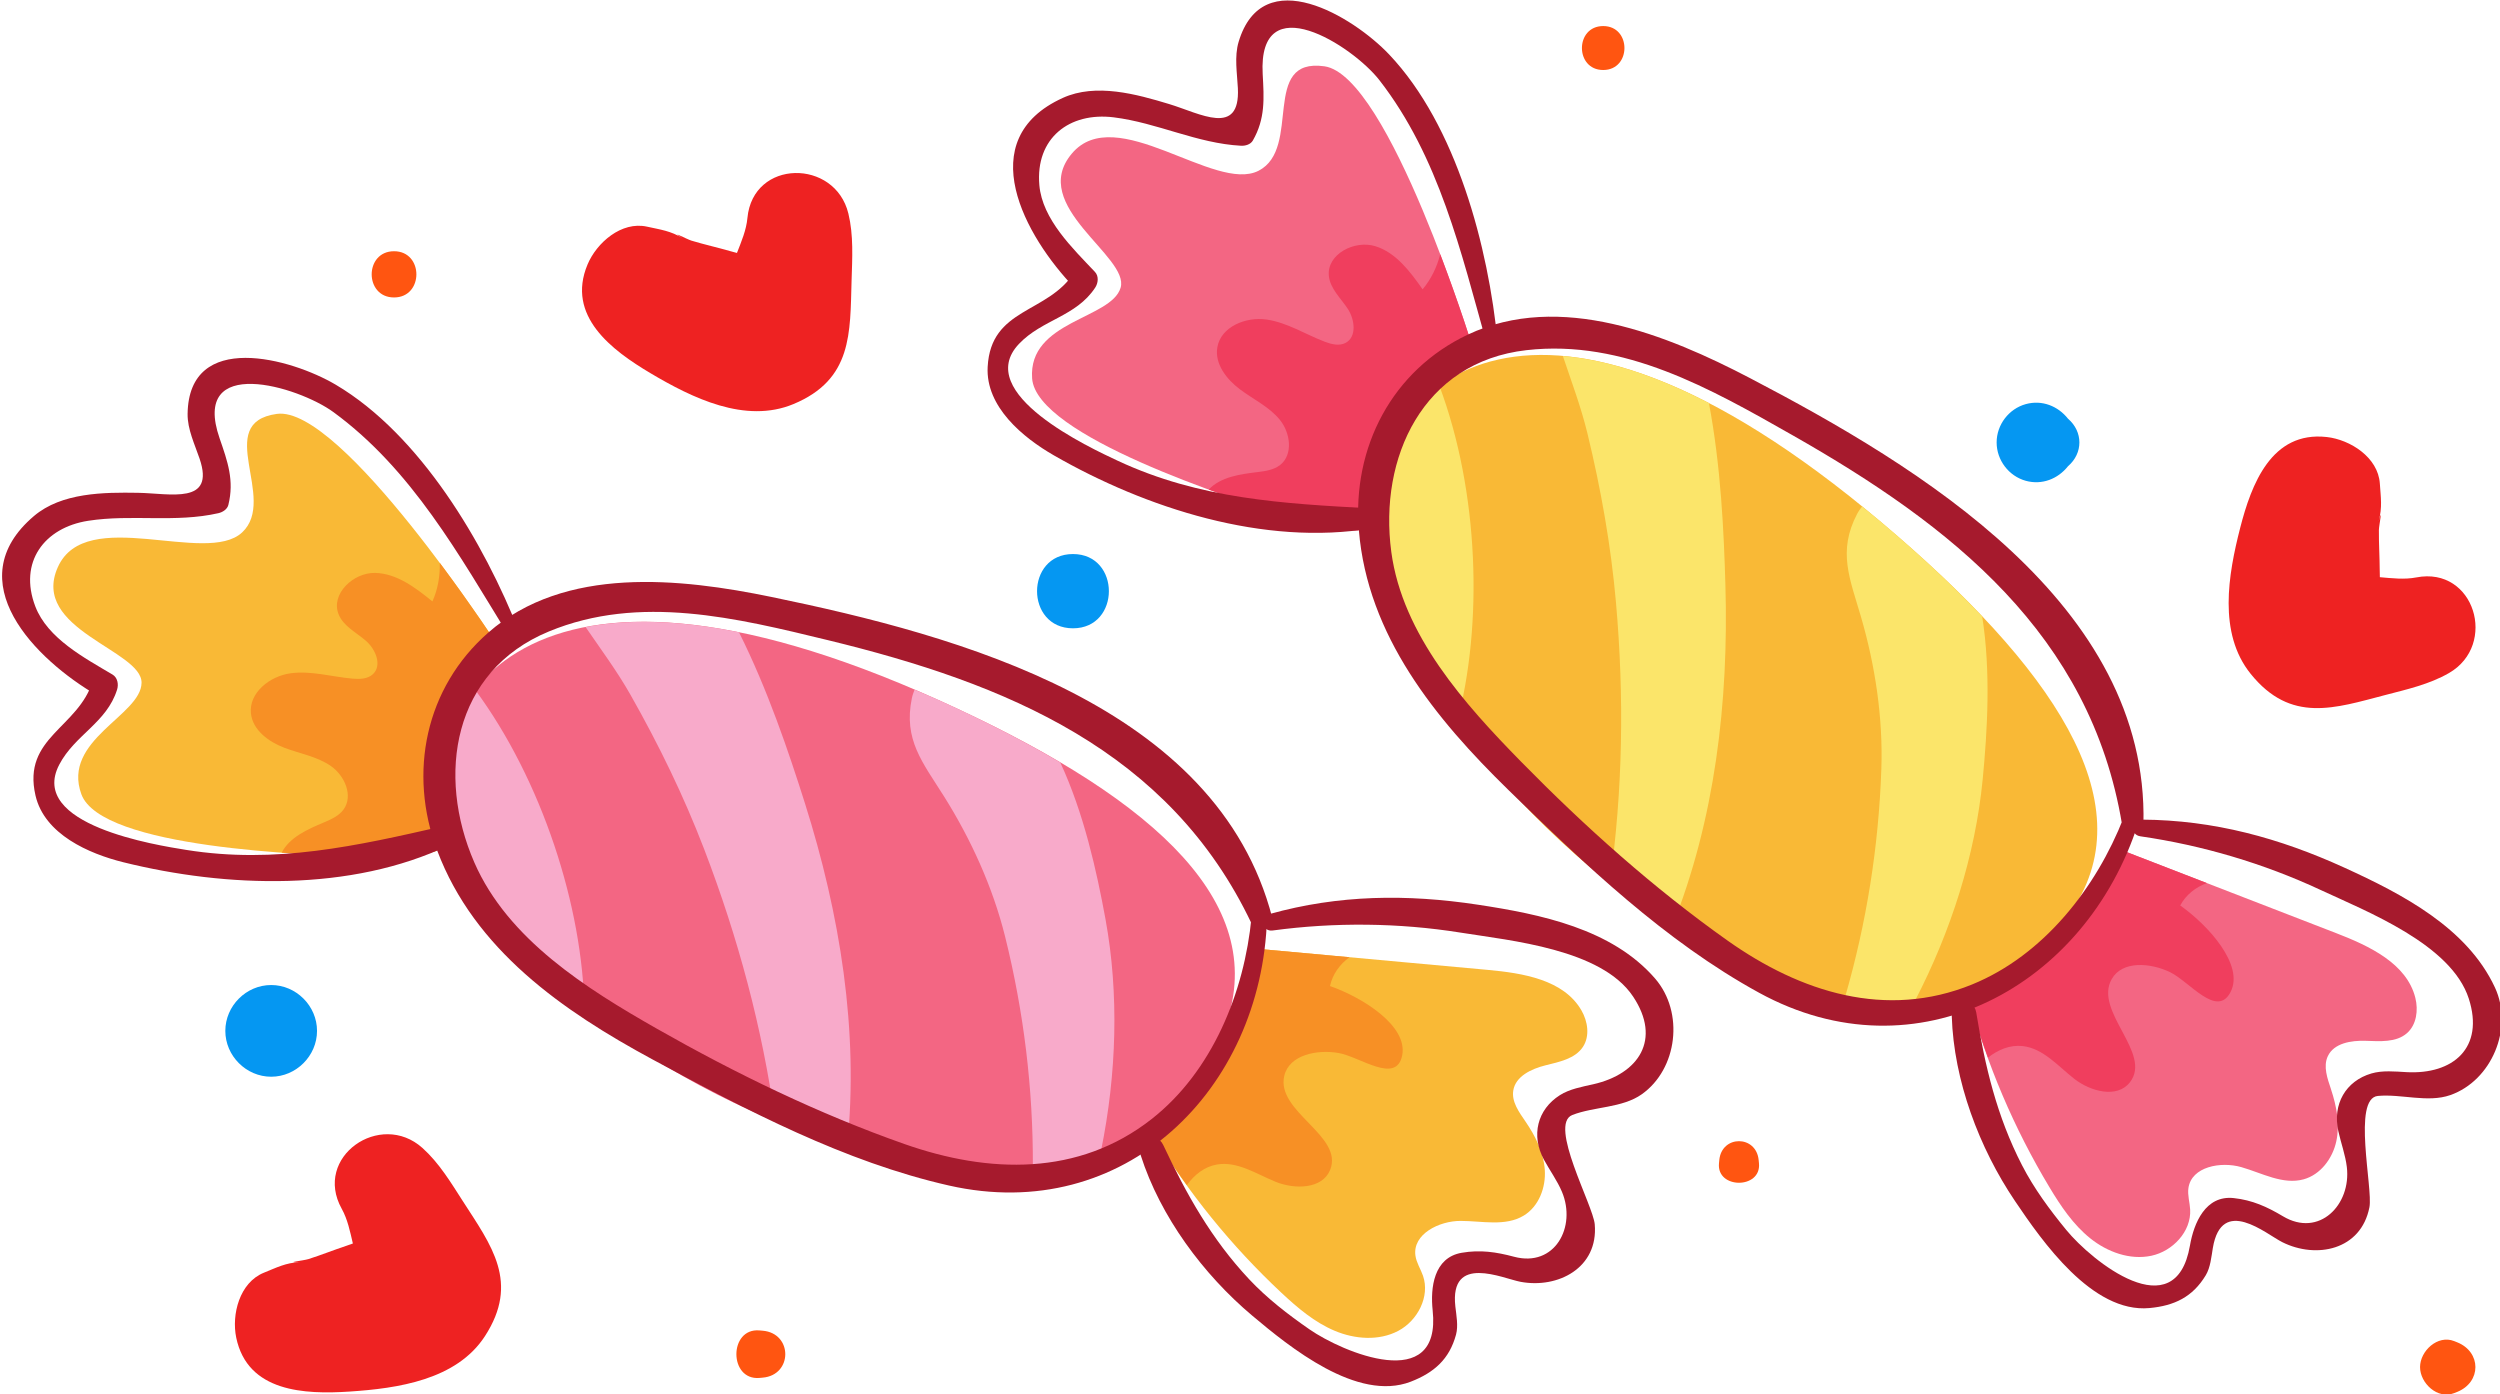 <?xml version="1.0" encoding="UTF-8" standalone="no"?>
<svg
   xmlns:dc="http://purl.org/dc/elements/1.1/"
   xmlns:cc="http://creativecommons.org/ns#"
   xmlns:rdf="http://www.w3.org/1999/02/22-rdf-syntax-ns#"
   xmlns:svg="http://www.w3.org/2000/svg"
   xmlns="http://www.w3.org/2000/svg"
   xmlns:sodipodi="http://sodipodi.sourceforge.net/DTD/sodipodi-0.dtd"
   xmlns:inkscape="http://www.inkscape.org/namespaces/inkscape"
   width="448.247mm"
   height="250mm"
   viewBox="0 0 448.247 250"
   version="1.1"
   id="svg3162"
   inkscape:version="1.0.2 (e86c8708, 2021-01-15)"
   sodipodi:docname="escuela1.svg">
  <defs
     id="defs3156" />
  <sodipodi:namedview
     id="base"
     pagecolor="#ffffff"
     bordercolor="#666666"
     borderopacity="1.0"
     inkscape:pageopacity="0.0"
     inkscape:pageshadow="2"
     inkscape:zoom="0.12374369"
     inkscape:cx="-615.94057"
     inkscape:cy="-389.08247"
     inkscape:document-units="mm"
     inkscape:current-layer="layer1"
     showgrid="false"
     fit-margin-top="0"
     fit-margin-left="0"
     fit-margin-right="0"
     fit-margin-bottom="0"
     inkscape:window-width="1680"
     inkscape:window-height="941"
     inkscape:window-x="0"
     inkscape:window-y="25"
     inkscape:window-maximized="1"
     inkscape:document-rotation="0" />
  <g
     inkscape:label="Capa 1"
     inkscape:groupmode="layer"
     id="layer1"
     transform="translate(-47.669,236.535)">
    <g
       id="g5495"
       transform="matrix(-3.081,0,0,-3.081,2424.066,329.225)">
      <path
         d="m 682.528,118.356 c -0.577,-0.844 -1.054,-1.795 -1.121,-2.815 -0.067,-1.02 0.347,-2.118 1.22,-2.65 1.07,-0.652 2.432,-0.314 3.684,-0.313 1.252,7e-4 2.791,-0.771 2.626,-2.012 -0.056,-0.419 -0.305,-0.784 -0.443,-1.184 -0.414,-1.205 0.313,-2.606 1.439,-3.202 1.126,-0.596 2.524,-0.492 3.698,0.002 1.175,0.494 2.165,1.336 3.096,2.206 2.922,2.731 5.462,5.869 7.526,9.295 -3.362,2.58 -5.646,6.522 -6.212,10.722 -4.435,-0.406 -8.87,-0.812 -13.306,-1.218 -2.057,-0.189 -4.428,-0.569 -5.46,-2.358 -0.371,-0.643 -0.497,-1.491 -0.093,-2.114 0.456,-0.703 1.383,-0.882 2.196,-1.086 0.812,-0.204 1.73,-0.634 1.864,-1.461 0.107,-0.658 -0.338,-1.262 -0.714,-1.812"
         style="fill:#f9b936;fill-opacity:1;fill-rule:nonzero;stroke:none;stroke-width:0.1"
         id="path490"
         inkscape:connector-curvature="0" />
      <path
         d="m 742.411,146.179 c 0,0 9.041,13.882 12.786,13.363 3.745,-0.519 -0.073,-4.945 2.02,-6.898 2.093,-1.953 9.1,1.61 10.724,-2.02 1.624,-3.631 -4.898,-4.828 -4.872,-6.731 0.025,-1.903 4.651,-3.323 3.504,-6.482 -1.147,-3.159 -13.165,-3.533 -16.402,-3.644 -3.237,-0.112 -4.307,0.364 -4.307,0.364 0,0 0.269,8.652 -3.453,12.048"
         style="fill:#f9b936;fill-opacity:1;fill-rule:nonzero;stroke:none;stroke-width:0.1"
         id="path492"
         inkscape:connector-curvature="0" />
      <path
         d="m 750.171,133.767 c 0.969,0.033 2.73,0.092 4.746,0.24 -0.473,0.906 -1.512,1.363 -2.464,1.763 -0.427,0.18 -0.873,0.381 -1.144,0.757 -0.572,0.792 -0.061,1.964 0.741,2.522 0.802,0.558 1.805,0.719 2.718,1.067 0.913,0.349 1.834,1.026 1.936,1.997 0.127,1.203 -1.103,2.169 -2.302,2.333 -1.198,0.165 -2.399,-0.202 -3.603,-0.31 -0.422,-0.038 -0.896,-0.026 -1.202,0.267 -0.54,0.516 -0.145,1.451 0.42,1.938 0.566,0.488 1.309,0.849 1.586,1.542 0.47,1.176 -0.858,2.432 -2.124,2.405 -1.266,-0.028 -2.352,-0.862 -3.337,-1.658 -0.316,0.702 -0.447,1.474 -0.427,2.243 -1.914,-2.561 -3.304,-4.694 -3.304,-4.694 3.722,-3.396 3.453,-12.048 3.453,-12.048 0,0 1.07,-0.476 4.307,-0.364"
         style="fill:#f79025;fill-opacity:1;fill-rule:nonzero;stroke:none;stroke-width:0.1"
         id="path494"
         inkscape:connector-curvature="0" />
      <path
         d="m 698.041,128.405 c -1.755,-0.16 -3.511,-0.321 -5.267,-0.482 0.562,-0.405 0.99,-0.999 1.133,-1.678 -1.889,-0.66 -4.535,-2.311 -4.201,-4.029 0.333,-1.717 2.462,-0.081 3.704,0.134 1.242,0.214 2.863,-0.098 3.157,-1.323 0.504,-2.098 -3.483,-3.491 -2.665,-5.487 0.457,-1.115 2.057,-1.14 3.173,-0.685 1.115,0.454 2.224,1.209 3.412,1.005 0.722,-0.125 1.314,-0.594 1.748,-1.198 0.71,0.982 1.393,1.983 2.018,3.021 -3.362,2.58 -5.646,6.522 -6.212,10.722"
         style="fill:#f79025;fill-opacity:1;fill-rule:nonzero;stroke:none;stroke-width:0.1"
         id="path496"
         inkscape:connector-curvature="0" />
      <path
         d="m 716.719,142.903 c -11.81,-5.323 -19.135,-11.354 -16.86,-18.568 2.274,-7.213 10.087,-10.59 21.408,-7.607 11.321,2.983 22.814,11.966 24.252,18.822 1.437,6.856 -4.467,18.319 -28.8,7.353"
         style="fill:#f36683;fill-opacity:1;fill-rule:nonzero;stroke:none;stroke-width:0.1"
         id="path498"
         inkscape:connector-curvature="0" />
      <path
         d="m 697.411,130.441 c -4.021,1.121 -7.984,1.164 -12.102,0.54 -3.641,-0.552 -7.809,-1.399 -10.318,-4.296 -1.711,-1.977 -1.304,-5.27 0.774,-6.738 1.139,-0.805 2.771,-0.71 4.04,-1.205 1.403,-0.546 -1.208,-5.248 -1.304,-6.361 -0.219,-2.544 2.151,-3.754 4.316,-3.348 1.041,0.195 4.139,1.65 3.796,-1.434 -0.058,-0.517 -0.178,-1.127 -0.039,-1.64 0.385,-1.423 1.27,-2.209 2.631,-2.736 3.113,-1.204 7.064,2.023 9.231,3.845 2.85,2.397 5.348,5.766 6.488,9.333 0.276,0.861 -0.903,1.463 -1.309,0.599 -1.358,-2.882 -2.802,-5.468 -4.997,-7.812 -1.046,-1.116 -2.263,-2.053 -3.515,-2.921 -1.918,-1.331 -7.694,-3.789 -7.17,1.101 0.141,1.318 -0.059,3.077 -1.694,3.356 -1.073,0.184 -2,0.047 -3.044,-0.232 -2.368,-0.631 -3.643,1.736 -2.787,3.777 0.271,0.647 0.716,1.257 1.051,1.875 0.759,1.403 0.389,2.919 -0.933,3.754 -0.568,0.358 -1.289,0.486 -1.932,0.631 -2.662,0.601 -3.99,2.611 -2.323,5.108 1.843,2.761 7.098,3.248 10.043,3.719 3.593,0.574 7.325,0.61 10.929,0.123 0.636,-0.086 0.765,0.795 0.168,0.962 v 0"
         style="fill:#a61a2d;fill-opacity:1;fill-rule:nonzero;stroke:none;stroke-width:0.1"
         id="path500"
         inkscape:connector-curvature="0" />
      <path
         d="m 741.673,146.587 c 2.906,4.725 5.658,9.71 10.226,13.056 2.062,1.511 8.325,3.378 6.628,-1.523 -0.467,-1.352 -0.861,-2.451 -0.509,-3.876 0.064,-0.258 0.337,-0.424 0.577,-0.479 2.514,-0.573 5.05,-0.049 7.578,-0.443 2.568,-0.399 4.06,-2.417 3.079,-4.984 -0.714,-1.869 -2.876,-3.003 -4.496,-3.967 -0.295,-0.175 -0.358,-0.573 -0.264,-0.872 0.605,-1.934 2.456,-2.627 3.366,-4.367 1.837,-3.513 -5.66,-4.686 -7.386,-4.963 -5.199,-0.836 -9.932,0.233 -14.953,1.381 -0.663,0.151 -0.93,-0.827 -0.344,-1.107 5.718,-2.729 12.951,-2.483 18.953,-0.993 2.006,0.498 4.594,1.625 5.114,3.889 0.778,3.386 -2.504,3.916 -3.341,6.684 -0.088,-0.291 -0.176,-0.581 -0.264,-0.872 3.6,2.085 8.162,6.651 3.695,10.446 -1.612,1.37 -4.069,1.385 -6.05,1.353 -1.881,-0.031 -4.509,-0.714 -3.591,1.985 0.28,0.825 0.709,1.711 0.698,2.602 -0.062,4.903 -6.03,3.236 -8.622,1.703 -4.921,-2.912 -8.635,-9.208 -10.676,-14.386 -0.155,-0.394 0.37,-0.611 0.582,-0.267 v 0"
         style="fill:#a61a2d;fill-opacity:1;fill-rule:nonzero;stroke:none;stroke-width:0.1"
         id="path502"
         inkscape:connector-curvature="0" />
      <path
         d="m 743.671,143.507 c -3.908,-5.279 -6.287,-12.674 -6.372,-18.661 2.849,2.244 5.175,4.68 6.646,7.041 0.384,0.988 0.798,1.971 1.281,2.944 0.062,0.126 0.138,0.242 0.204,0.366 0.03,0.118 0.064,0.236 0.089,0.353 0.519,2.477 0.072,5.552 -1.848,7.957"
         style="fill:#f8aaca;fill-opacity:1;fill-rule:nonzero;stroke:none;stroke-width:0.1"
         id="path504"
         inkscape:connector-curvature="0" />
      <path
         d="m 726.187,118.389 c 0.751,5.41 2.165,10.667 4.137,15.811 1.195,3.117 2.648,6.094 4.292,8.995 0.776,1.369 1.721,2.642 2.611,3.941 -2.373,0.458 -5.317,0.431 -8.926,-0.304 -1.673,-3.339 -2.893,-6.969 -3.837,-9.95 -2.036,-6.44 -3.151,-13.239 -2.459,-19.947 1.402,0.401 2.801,0.89 4.182,1.454"
         style="fill:#f8aaca;fill-opacity:1;fill-rule:nonzero;stroke:none;stroke-width:0.1"
         id="path506"
         inkscape:connector-curvature="0" />
      <path
         d="m 711.2,115.786 c -0.015,4.488 0.522,8.933 1.614,13.333 0.713,2.87 1.987,5.669 3.559,8.169 1.245,1.981 2.367,3.29 1.868,5.711 -0.036,0.175 -0.098,0.334 -0.157,0.494 -0.453,-0.194 -0.899,-0.38 -1.365,-0.59 -2.616,-1.179 -4.996,-2.395 -7.116,-3.649 -1.364,-2.935 -2.113,-6.293 -2.63,-9.116 -0.796,-4.35 -0.648,-9.01 0.254,-13.448 1.203,-0.447 2.536,-0.743 3.973,-0.904"
         style="fill:#f8aaca;fill-opacity:1;fill-rule:nonzero;stroke:none;stroke-width:0.1"
         id="path508"
         inkscape:connector-curvature="0" />
      <path
         d="m 697.573,130.183 c 0.317,-9.976 8.305,-17.859 18.509,-15.546 6.073,1.376 11.814,4.399 17.256,7.34 5.226,2.824 10.357,6.389 12.526,12.154 1.708,4.538 0.684,9.482 -2.972,12.683 -4.46,3.905 -11.18,3.17 -16.494,2.072 -10.839,-2.238 -25.919,-6.276 -29.129,-18.662 -0.184,-0.709 0.893,-0.997 1.19,-0.369 4.789,10.115 14.319,14.002 24.653,16.516 5.322,1.294 10.974,2.692 16.253,0.509 5.597,-2.313 6.551,-8.369 4.338,-13.443 -1.954,-4.479 -6.541,-7.352 -10.614,-9.669 -4.582,-2.607 -9.44,-4.967 -14.418,-6.717 -4.91,-1.726 -10.131,-1.881 -14.38,1.452 -3.539,2.776 -5.402,7.387 -5.817,11.758 -0.055,0.585 -0.919,0.5 -0.901,-0.078 v 0"
         style="fill:#a61a2d;fill-opacity:1;fill-rule:nonzero;stroke:none;stroke-width:0.1"
         id="path510"
         inkscape:connector-curvature="0" />
      <path
         d="m 635.651,120.226 c -0.323,-0.97 -0.521,-2.015 -0.305,-3.015 0.215,-0.999 0.915,-1.94 1.9,-2.213 1.207,-0.333 2.425,0.366 3.628,0.71 1.204,0.344 2.896,0.025 3.077,-1.214 0.061,-0.419 -0.079,-0.839 -0.101,-1.261 -0.068,-1.272 1.016,-2.42 2.262,-2.684 1.246,-0.264 2.562,0.22 3.555,1.017 0.994,0.797 1.716,1.879 2.372,2.971 2.06,3.428 3.643,7.142 4.687,11.003 -3.941,1.558 -7.219,4.723 -8.915,8.606 -4.154,-1.607 -8.307,-3.215 -12.461,-4.823 -1.926,-0.745 -4.103,-1.761 -4.604,-3.765 -0.18,-0.72 -0.069,-1.57 0.491,-2.058 0.632,-0.55 1.572,-0.469 2.409,-0.442 0.838,0.027 1.837,-0.135 2.193,-0.893 0.283,-0.604 0.021,-1.306 -0.19,-1.939"
         style="fill:#f36683;fill-opacity:1;fill-rule:nonzero;stroke:none;stroke-width:0.1"
         id="path512"
         inkscape:connector-curvature="0" />
      <path
         d="m 685.602,163.411 c 0,0 4.885,15.83 8.628,16.359 3.744,0.528 1.287,-4.775 3.836,-6.079 2.548,-1.304 8.309,4.045 10.866,0.999 2.558,-3.045 -3.385,-5.986 -2.838,-7.809 0.546,-1.823 5.385,-1.92 5.149,-5.272 -0.237,-3.352 -11.691,-7.009 -14.774,-8.005 -3.082,-0.995 -4.241,-0.831 -4.241,-0.831 0,0 -2.115,8.394 -6.626,10.638"
         style="fill:#f36683;fill-opacity:1;fill-rule:nonzero;stroke:none;stroke-width:0.1"
         id="path514"
         inkscape:connector-curvature="0" />
      <path
         d="m 696.47,153.604 c 0.923,0.298 2.601,0.838 4.498,1.534 -0.704,0.742 -1.828,0.895 -2.853,1.019 -0.46,0.056 -0.944,0.127 -1.308,0.414 -0.767,0.605 -0.597,1.872 0.021,2.629 0.618,0.757 1.539,1.186 2.321,1.772 0.782,0.585 1.482,1.489 1.314,2.451 -0.208,1.192 -1.656,1.783 -2.854,1.612 -1.197,-0.17 -2.251,-0.853 -3.38,-1.287 -0.395,-0.152 -0.854,-0.271 -1.229,-0.073 -0.66,0.348 -0.538,1.355 -0.128,1.98 0.411,0.624 1.026,1.175 1.102,1.917 0.13,1.26 -1.492,2.104 -2.701,1.73 -1.21,-0.374 -2.025,-1.474 -2.754,-2.51 -0.497,0.588 -0.834,1.295 -1.026,2.04 -1.137,-2.988 -1.889,-5.421 -1.889,-5.421 4.511,-2.244 6.626,-10.638 6.626,-10.638 0,0 1.159,-0.164 4.241,0.831"
         style="fill:#f03e5e;fill-opacity:1;fill-rule:nonzero;stroke:none;stroke-width:0.1"
         id="path516"
         inkscape:connector-curvature="0" />
      <path
         d="m 647.812,134.146 c -1.645,-0.636 -3.289,-1.272 -4.933,-1.909 0.651,-0.235 1.226,-0.689 1.55,-1.303 -1.635,-1.152 -3.727,-3.466 -2.935,-5.026 0.791,-1.56 2.39,0.597 3.526,1.145 1.135,0.547 2.779,0.691 3.398,-0.407 1.06,-1.878 -2.391,-4.312 -1.057,-6.007 0.745,-0.947 2.29,-0.532 3.239,0.211 0.948,0.744 1.807,1.773 3.005,1.903 0.729,0.079 1.427,-0.21 2.01,-0.672 0.414,1.139 0.796,2.289 1.112,3.459 -3.941,1.558 -7.219,4.723 -8.915,8.606"
         style="fill:#f03e5e;fill-opacity:1;fill-rule:nonzero;stroke:none;stroke-width:0.1"
         id="path518"
         inkscape:connector-curvature="0" />
      <path
         d="m 661.795,153.212 c -9.896,-8.358 -15.285,-16.168 -11.119,-22.481 4.166,-6.313 12.606,-7.416 22.674,-1.441 10.068,5.974 18.655,17.765 18.157,24.753 -0.499,6.987 -9.322,16.391 -29.712,-0.831"
         style="fill:#f9b936;fill-opacity:1;fill-rule:nonzero;stroke:none;stroke-width:0.1"
         id="path520"
         inkscape:connector-curvature="0" />
      <path
         d="m 646.647,135.93 c -4.175,-0.025 -7.997,-1.071 -11.786,-2.801 -3.35,-1.529 -7.126,-3.487 -8.744,-6.962 -1.103,-2.37 0.192,-5.425 2.594,-6.267 1.316,-0.461 2.859,0.078 4.216,-0.049 1.499,-0.141 0.279,-5.379 0.491,-6.475 0.488,-2.507 3.099,-3.02 5.069,-2.036 0.948,0.474 3.528,2.722 4.044,-0.337 0.086,-0.513 0.138,-1.133 0.412,-1.588 0.761,-1.263 1.827,-1.776 3.281,-1.909 3.324,-0.304 6.237,3.883 7.821,6.23 2.084,3.087 3.561,7.012 3.679,10.755 0.029,0.904 -1.27,1.159 -1.424,0.217 -0.514,-3.144 -1.193,-6.027 -2.661,-8.883 -0.699,-1.361 -1.613,-2.595 -2.579,-3.774 -1.479,-1.806 -6.359,-5.754 -7.197,-0.908 -0.226,1.306 -0.901,2.943 -2.55,2.763 -1.082,-0.118 -1.935,-0.504 -2.864,-1.059 -2.104,-1.257 -3.979,0.669 -3.716,2.867 0.083,0.697 0.344,1.406 0.496,2.092 0.345,1.557 -0.426,2.913 -1.927,3.353 -0.644,0.189 -1.373,0.114 -2.032,0.077 -2.725,-0.152 -4.553,1.417 -3.635,4.275 1.015,3.161 5.934,5.071 8.637,6.332 3.298,1.538 6.876,2.596 10.476,3.117 0.635,0.091 0.517,0.974 -0.102,0.97 v 0"
         style="fill:#a61a2d;fill-opacity:1;fill-rule:nonzero;stroke:none;stroke-width:0.1"
         id="path522"
         inkscape:connector-curvature="0" />
      <path
         d="m 684.781,163.602 c 1.498,5.341 2.777,10.889 6.251,15.36 1.569,2.018 7.08,5.533 6.793,0.354 -0.079,-1.428 -0.156,-2.593 0.573,-3.866 0.133,-0.232 0.441,-0.316 0.686,-0.303 2.575,0.138 4.869,1.338 7.409,1.653 2.579,0.321 4.567,-1.21 4.329,-3.948 -0.174,-1.993 -1.942,-3.677 -3.236,-5.048 -0.235,-0.25 -0.187,-0.65 -0.015,-0.912 1.113,-1.693 3.084,-1.852 4.436,-3.275 2.73,-2.874 -4.158,-6.059 -5.741,-6.799 -4.77,-2.23 -9.615,-2.501 -14.758,-2.775 -0.679,-0.036 -0.667,-1.05 -0.027,-1.159 6.247,-1.055 13.135,1.165 18.498,4.246 1.792,1.029 3.972,2.823 3.851,5.142 -0.181,3.47 -3.483,3.079 -5.047,5.511 -0.005,-0.303 -0.01,-0.607 -0.015,-0.911 2.89,2.993 6.024,8.636 0.687,11.059 -1.926,0.875 -4.292,0.216 -6.189,-0.359 -1.801,-0.545 -4.139,-1.924 -3.997,0.924 0.043,0.87 0.212,1.839 -0.043,2.693 -1.405,4.698 -6.686,1.458 -8.758,-0.728 -3.933,-4.149 -5.777,-11.223 -6.32,-16.763 -0.041,-0.421 0.524,-0.486 0.633,-0.096 v 0"
         style="fill:#a61a2d;fill-opacity:1;fill-rule:nonzero;stroke:none;stroke-width:0.1"
         id="path524"
         inkscape:connector-curvature="0" />
      <path
         d="m 687.547,161.187 c -2.309,-6.148 -2.568,-13.912 -1.007,-19.692 2.123,2.939 3.692,5.92 4.459,8.594 0.098,1.055 0.227,2.114 0.423,3.183 0.026,0.138 0.068,0.27 0.096,0.407 -0.003,0.122 -0.002,0.245 -0.011,0.364 -0.18,2.525 -1.454,5.359 -3.961,7.144"
         style="fill:#fbe56a;fill-opacity:1;fill-rule:nonzero;stroke:none;stroke-width:0.1"
         id="path526"
         inkscape:connector-curvature="0" />
      <path
         d="m 677.625,132.237 c -0.762,5.408 -0.844,10.851 -0.359,16.339 0.294,3.325 0.874,6.586 1.659,9.828 0.371,1.529 0.93,3.013 1.43,4.505 -2.409,-0.21 -5.231,-1.044 -8.5,-2.741 -0.693,-3.67 -0.871,-7.495 -0.959,-10.621 -0.192,-6.751 0.602,-13.595 3.108,-19.856 1.238,0.77 2.449,1.625 3.622,2.546"
         style="fill:#fbe56a;fill-opacity:1;fill-rule:nonzero;stroke:none;stroke-width:0.1"
         id="path528"
         inkscape:connector-curvature="0" />
      <path
         d="m 663.928,125.622 c -1.246,4.311 -1.95,8.733 -2.106,13.263 -0.102,2.956 0.355,5.998 1.181,8.833 0.654,2.246 1.373,3.813 0.229,6.004 -0.082,0.158 -0.186,0.294 -0.287,0.432 -0.382,-0.31 -0.76,-0.612 -1.15,-0.942 -2.192,-1.851 -4.147,-3.674 -5.842,-5.461 -0.506,-3.197 -0.305,-6.631 -0.027,-9.488 0.428,-4.401 1.849,-8.843 3.934,-12.862 1.279,-0.1 2.643,-0.019 4.069,0.221"
         style="fill:#fbe56a;fill-opacity:1;fill-rule:nonzero;stroke:none;stroke-width:0.1"
         id="path530"
         inkscape:connector-curvature="0" />
      <path
         d="m 646.874,135.727 c 3.041,-9.506 12.886,-14.895 22.064,-9.871 5.462,2.989 10.153,7.472 14.58,11.793 4.25,4.149 8.206,8.986 8.71,15.124 0.397,4.833 -1.944,9.306 -6.338,11.381 -5.361,2.532 -11.621,-0.019 -16.429,-2.532 -9.81,-5.127 -23.202,-13.147 -22.891,-25.939 0.018,-0.732 1.132,-0.713 1.246,-0.028 1.83,11.04 9.927,17.393 19.175,22.646 4.763,2.705 9.814,5.599 15.49,4.949 6.016,-0.689 8.596,-6.251 7.86,-11.737 -0.65,-4.843 -4.273,-8.864 -7.553,-12.21 -3.691,-3.764 -7.715,-7.367 -12.021,-10.415 -4.248,-3.008 -9.227,-4.589 -14.227,-2.55 -4.165,1.699 -7.221,5.622 -8.819,9.712 -0.214,0.547 -1.021,0.228 -0.845,-0.323 v 0"
         style="fill:#a61a2d;fill-opacity:1;fill-rule:nonzero;stroke:none;stroke-width:0.1"
         id="path532"
         inkscape:connector-curvature="0" />
      <path
         d="m 737.116,168.234 c -0.527,1.262 -1.972,2.538 -3.469,2.203 -0.775,-0.173 -1.368,-0.239 -2.074,-0.676 0.835,0.517 -0.234,-0.053 -0.503,-0.136 -0.749,-0.227 -1.517,-0.397 -2.269,-0.614 -0.13,-0.038 -0.254,-0.069 -0.381,-0.103 -0.259,0.666 -0.544,1.329 -0.609,2.033 -0.323,3.439 -5.1,3.456 -5.875,0.261 -0.309,-1.271 -0.226,-2.595 -0.187,-3.894 0.091,-3.062 -0.059,-5.763 3.385,-7.195 2.806,-1.167 5.91,0.367 8.328,1.804 2.232,1.326 4.908,3.322 3.654,6.317"
         style="fill:#ee2222;fill-opacity:1;fill-rule:nonzero;stroke:none;stroke-width:0.1"
         id="path540"
         inkscape:connector-curvature="0" />
      <path
         d="m 635.9,158.196 c -1.359,-0.152 -2.99,-1.18 -3.088,-2.711 -0.052,-0.792 -0.155,-1.38 0.066,-2.18 -0.262,0.946 -0.015,-0.239 -0.011,-0.521 0.008,-0.782 -0.045,-1.567 -0.048,-2.35 -4e-4,-0.136 -0.005,-0.263 -0.008,-0.395 -0.712,-0.061 -1.428,-0.148 -2.122,-0.013 -3.391,0.656 -4.749,-3.923 -1.901,-5.565 1.134,-0.653 2.428,-0.946 3.685,-1.273 2.965,-0.773 5.514,-1.676 7.857,1.227 1.908,2.365 1.307,5.775 0.608,8.5 -0.646,2.514 -1.809,5.642 -5.036,5.281"
         style="fill:#ee2222;fill-opacity:1;fill-rule:nonzero;stroke:none;stroke-width:0.1"
         id="path542"
         inkscape:connector-curvature="0" />
      <path
         d="m 757.56,105.786 c 0.279,1.339 -0.19,3.208 -1.614,3.779 -0.736,0.296 -1.263,0.577 -2.092,0.617 0.981,-0.046 -0.223,0.088 -0.492,0.173 -0.746,0.236 -1.475,0.531 -2.218,0.777 -0.129,0.043 -0.248,0.087 -0.372,0.131 0.163,0.696 0.304,1.403 0.648,2.021 1.68,3.018 -2.248,5.736 -4.695,3.541 -0.974,-0.873 -1.655,-2.012 -2.358,-3.104 -1.658,-2.577 -3.311,-4.718 -1.282,-7.848 1.652,-2.55 5.08,-3.043 7.886,-3.227 2.591,-0.169 5.926,-0.039 6.589,3.14"
         style="fill:#ee2222;fill-opacity:1;fill-rule:nonzero;stroke:none;stroke-width:0.1"
         id="path544"
         inkscape:connector-curvature="0" />
      <path
         d="m 678.009,182.112 c -1.649,0 -1.649,-2.557 0,-2.557 1.65,0 1.65,2.557 0,2.557"
         style="fill:#ff5511;fill-opacity:1;fill-rule:nonzero;stroke:none;stroke-width:0.1"
         id="path546"
         inkscape:connector-curvature="0" />
      <path
         d="m 653.413,160.112 c -0.943,0.259 -1.871,-0.114 -2.454,-0.85 -0.883,-0.759 -0.883,-2.006 0,-2.765 0.583,-0.736 1.511,-1.109 2.454,-0.85 0.993,0.273 1.7,1.203 1.7,2.233 0,1.029 -0.707,1.959 -1.7,2.232"
         style="fill:#0597f2;fill-opacity:1;fill-rule:nonzero;stroke:none;stroke-width:0.1"
         id="path548"
         inkscape:connector-curvature="0" />
      <path
         d="m 628.486,105.583 c -0.057,-0.022 -0.113,-0.045 -0.17,-0.068 -1.421,-0.565 -1.421,-2.325 0,-2.891 0.056,-0.022 0.113,-0.045 0.17,-0.067 0.966,-0.385 1.986,0.578 1.986,1.513 0,0.934 -1.02,1.898 -1.986,1.513"
         style="fill:#ff5511;fill-opacity:1;fill-rule:nonzero;stroke:none;stroke-width:0.1"
         id="path550"
         inkscape:connector-curvature="0" />
      <path
         d="m 671.254,116.111 c -0.138,1.476 -2.156,1.476 -2.293,0 -0.006,-0.063 -0.012,-0.125 -0.018,-0.188 -0.139,-1.5 2.468,-1.5 2.328,0 -0.006,0.063 -0.012,0.125 -0.018,0.188"
         style="fill:#ff5511;fill-opacity:1;fill-rule:nonzero;stroke:none;stroke-width:0.1"
         id="path554"
         inkscape:connector-curvature="0" />
      <path
         d="m 708.866,151.386 c -2.787,0 -2.787,-4.322 0,-4.322 2.786,0 2.786,4.322 0,4.322"
         style="fill:#0597f2;fill-opacity:1;fill-rule:nonzero;stroke:none;stroke-width:0.1"
         id="path556"
         inkscape:connector-curvature="0" />
      <path
         d="m 748.376,169.008 c -1.734,0 -1.734,-2.69 0,-2.69 1.735,0 1.735,2.69 0,2.69"
         style="fill:#ff5511;fill-opacity:1;fill-rule:nonzero;stroke:none;stroke-width:0.1"
         id="path558"
         inkscape:connector-curvature="0" />
      <path
         d="m 755.526,126.305 c -1.454,0 -2.668,-1.214 -2.668,-2.668 0,-1.454 1.214,-2.668 2.668,-2.668 1.454,0 2.668,1.214 2.668,2.668 0,1.454 -1.214,2.668 -2.668,2.668"
         style="fill:#0597f2;fill-opacity:1;fill-rule:nonzero;stroke:none;stroke-width:0.1"
         id="path560"
         inkscape:connector-curvature="0" />
      <path
         d="m 727.116,106.205 c -0.063,-0.005 -0.126,-0.01 -0.188,-0.016 -1.761,-0.146 -1.761,-2.587 0,-2.733 0.062,-0.006 0.125,-0.011 0.188,-0.017 1.782,-0.147 1.782,2.914 0,2.766"
         style="fill:#ff5511;fill-opacity:1;fill-rule:nonzero;stroke:none;stroke-width:0.1"
         id="path562"
         inkscape:connector-curvature="0" />
    </g>
  </g>
</svg>

